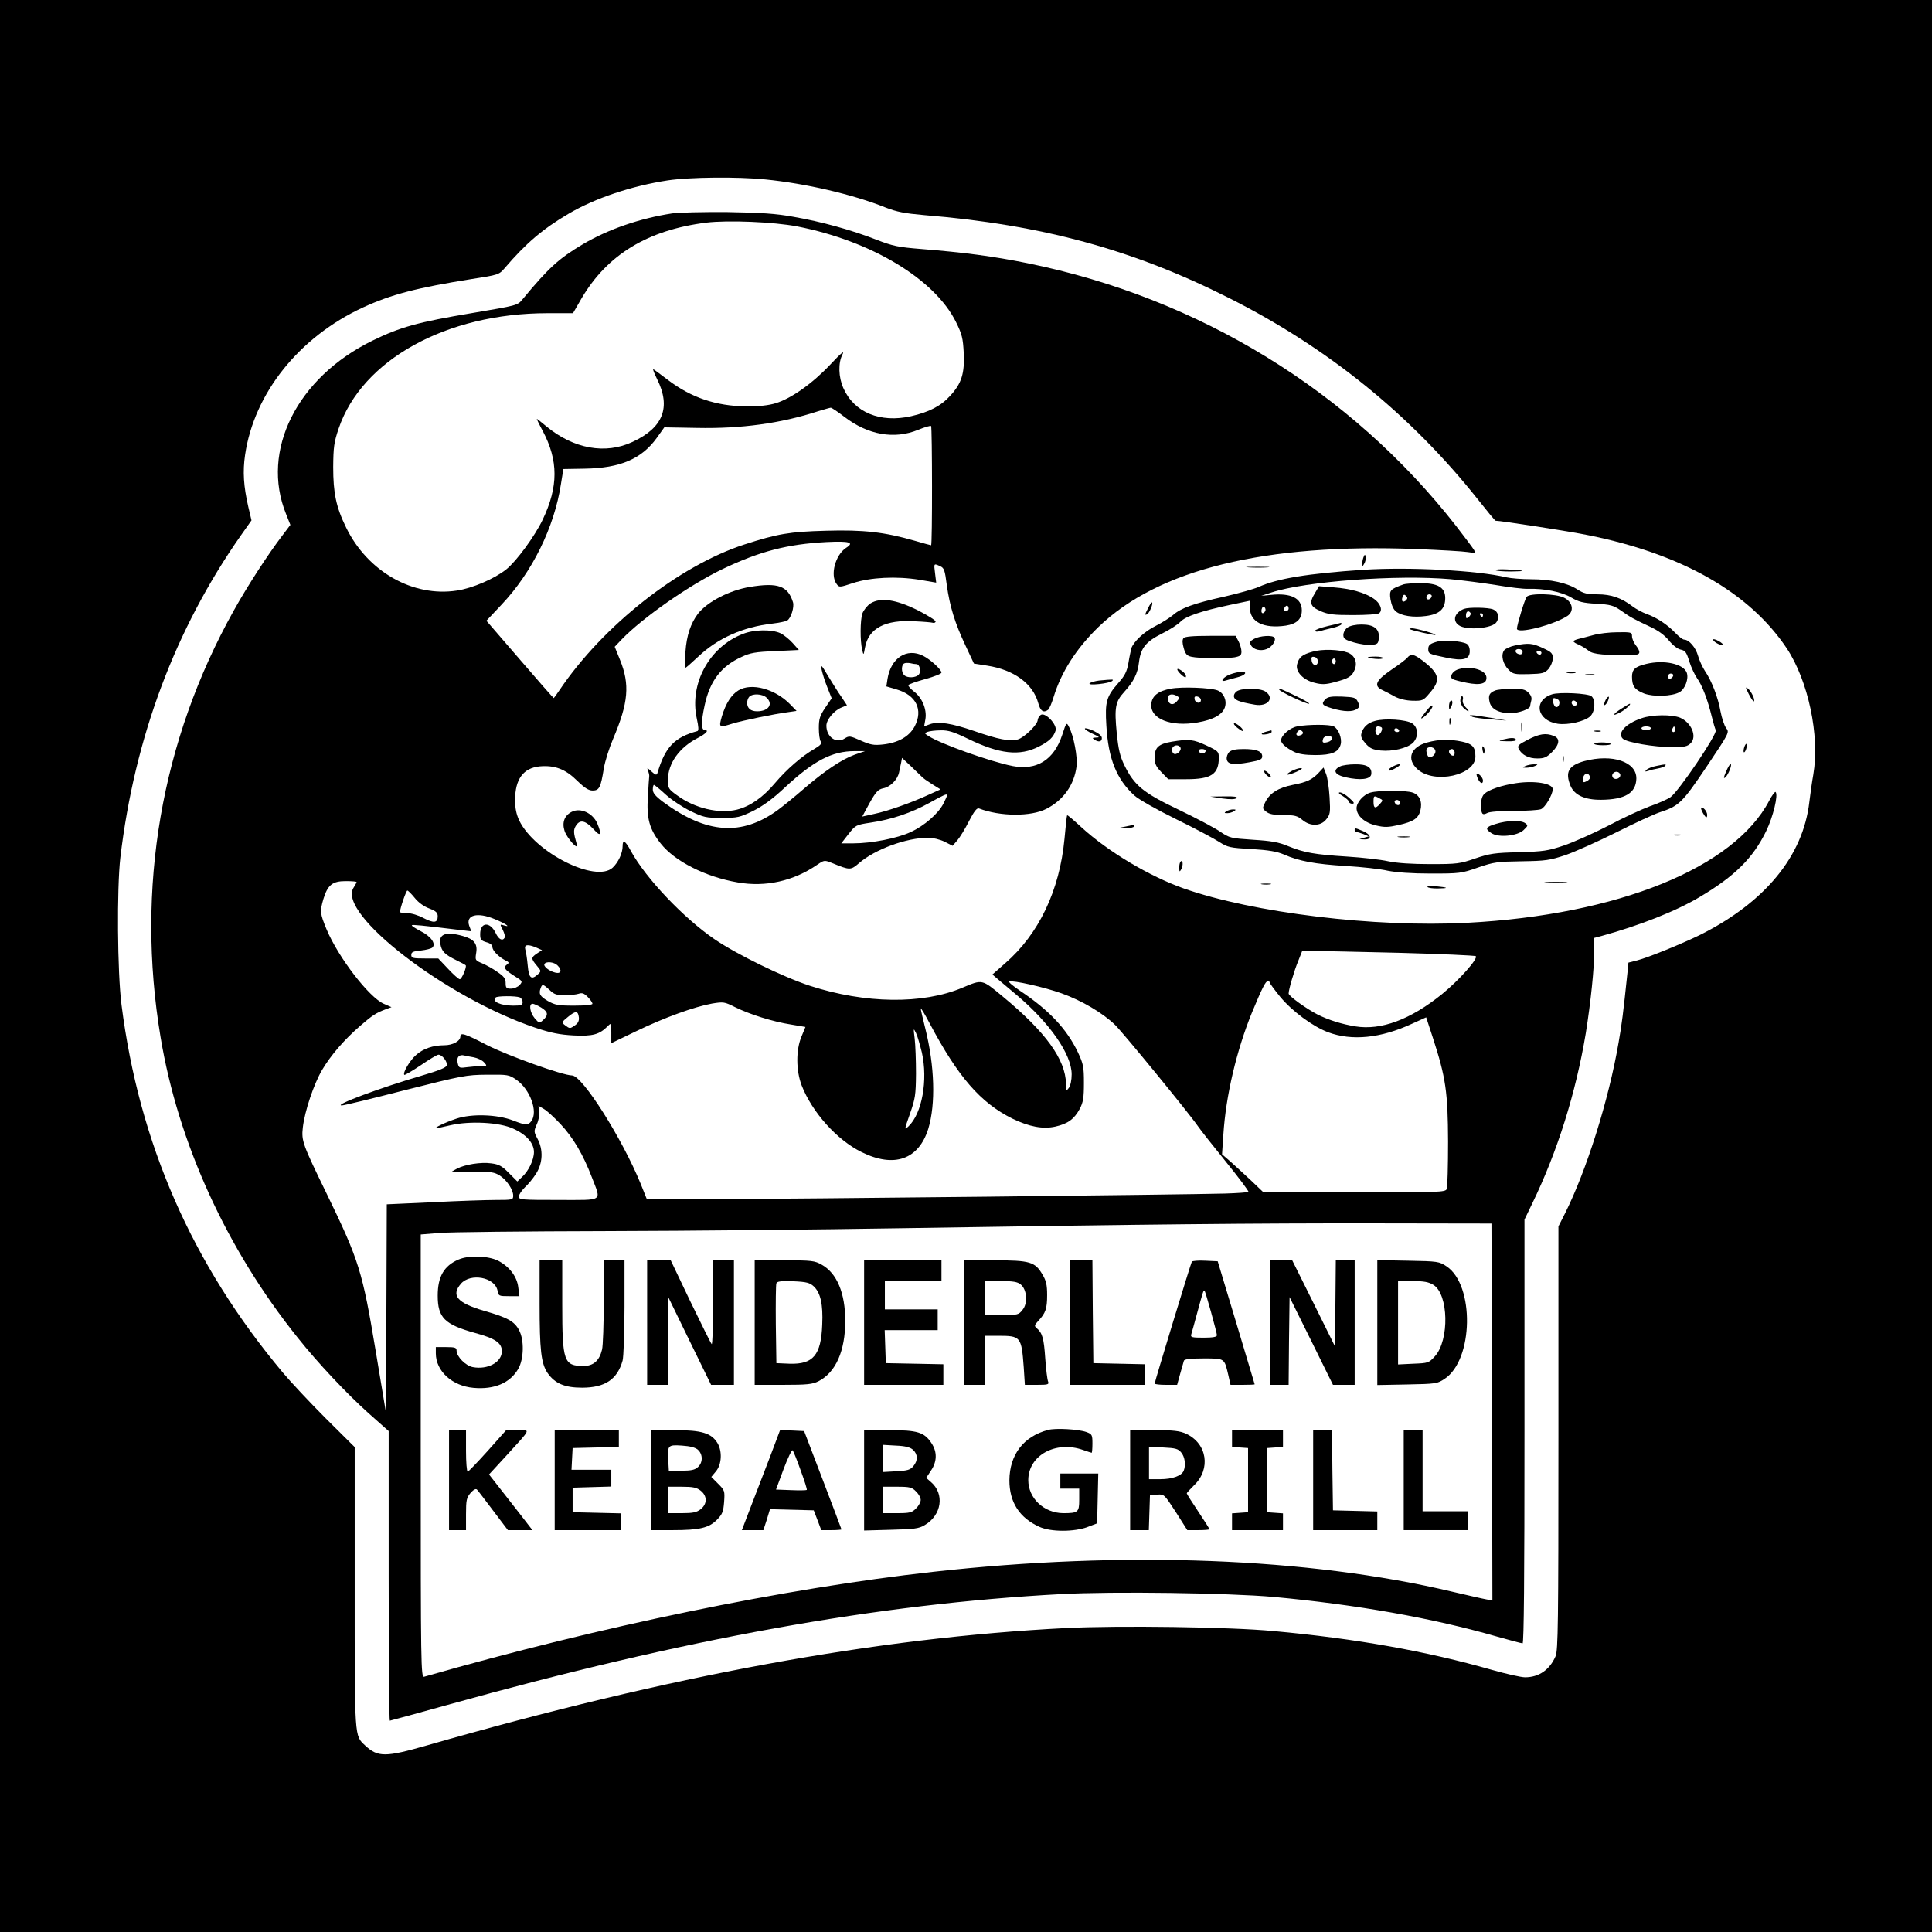 <?xml version="1.0" standalone="no"?>
<!DOCTYPE svg PUBLIC "-//W3C//DTD SVG 20010904//EN"
 "http://www.w3.org/TR/2001/REC-SVG-20010904/DTD/svg10.dtd">
<svg version="1.0" xmlns="http://www.w3.org/2000/svg"
 width="1024pt" height="1024pt" viewBox="0 0 1024 1024"
 preserveAspectRatio="xMidYMid meet">
<g transform="translate(0,1024) scale(0.1,-0.1)"
fill="#000000" stroke="none">
<path d="M0 5120 l0 -5120 5120 0 5120 0 0 5120 0 5120 -5120 0 -5120 0 0
-5120z m4056 4169 c212 -21 464 -79 638 -149 59 -23 101 -31 203 -40 625 -51
1109 -183 1618 -440 524 -264 963 -620 1318 -1067 49 -62 91 -113 94 -113 28
0 398 -57 493 -77 495 -100 852 -303 1050 -599 114 -172 176 -463 141 -669 -7
-38 -16 -104 -21 -145 -33 -287 -234 -531 -575 -703 -95 -47 -281 -123 -337
-137 l-47 -12 -5 -52 c-23 -220 -30 -274 -47 -371 -52 -304 -170 -679 -285
-908 l-34 -67 0 -1120 c0 -990 -2 -1125 -15 -1158 -31 -72 -88 -112 -162 -112
-21 0 -101 18 -178 40 -343 98 -716 165 -1155 205 -230 22 -823 30 -1100 16
-1006 -51 -2095 -251 -3387 -622 -220 -63 -260 -63 -327 -1 -58 55 -56 27 -56
836 l0 746 -153 152 c-84 84 -187 194 -228 243 -481 574 -762 1216 -855 1950
-22 174 -25 615 -6 780 75 635 291 1212 640 1709 l55 78 -17 72 c-25 109 -30
186 -17 275 48 327 286 624 624 781 152 70 288 105 577 151 142 22 145 23 175
58 113 132 202 208 340 289 140 82 334 147 525 176 115 17 367 20 516 5z"/>
<path d="M3563 9109 c-171 -26 -339 -84 -473 -163 -128 -76 -181 -124 -321
-293 -26 -32 -29 -32 -265 -72 -288 -48 -384 -75 -529 -146 -401 -196 -595
-584 -459 -919 l23 -58 -43 -57 c-75 -98 -184 -266 -257 -397 -385 -689 -520
-1472 -388 -2261 93 -560 350 -1123 726 -1592 108 -136 262 -299 376 -401
l107 -95 0 -767 c0 -423 3 -768 6 -768 3 0 141 38 307 84 1264 352 2279 535
3252 587 279 15 886 6 1125 -15 441 -41 839 -111 1187 -211 67 -19 127 -35
133 -35 7 0 10 348 10 1123 l0 1123 41 85 c134 276 231 586 284 903 26 163 45
344 45 443 l0 62 38 10 c200 55 395 131 523 208 185 110 281 206 350 348 37
76 65 192 50 207 -3 4 -19 -17 -34 -46 -187 -356 -801 -605 -1600 -647 -489
-26 -1137 53 -1503 182 -183 65 -401 195 -542 324 -40 37 -74 66 -76 64 -2 -2
-8 -59 -14 -125 -26 -274 -136 -505 -315 -660 l-67 -59 23 -20 c13 -11 61 -51
107 -90 175 -148 290 -314 290 -419 0 -30 -6 -60 -15 -72 -13 -18 -14 -16 -15
21 -2 129 -107 275 -336 464 -111 92 -106 91 -213 46 -211 -89 -515 -85 -808
10 -143 47 -387 166 -506 247 -165 113 -364 323 -443 467 -30 56 -44 64 -44
26 0 -37 -23 -86 -53 -114 -90 -82 -412 80 -495 250 -15 33 -22 64 -22 108 0
111 43 170 130 179 80 7 136 -14 198 -75 41 -40 62 -53 83 -53 35 0 43 16 59
115 6 39 29 111 50 160 81 191 89 287 36 418 l-28 69 38 40 c112 116 361 289
534 372 197 94 343 132 551 143 123 6 149 -2 103 -31 -57 -38 -85 -144 -50
-191 14 -19 15 -19 88 5 93 30 229 37 352 17 l88 -15 -6 49 c-7 54 -7 54 27
38 21 -9 25 -21 35 -99 16 -115 43 -202 99 -321 l45 -96 70 -11 c143 -22 243
-96 271 -199 11 -42 28 -53 52 -35 6 4 19 34 29 67 41 134 121 258 237 371
318 307 883 445 1686 414 126 -5 248 -12 272 -16 40 -6 43 -6 33 12 -6 10 -49
68 -95 127 -558 714 -1363 1208 -2271 1392 -183 37 -336 57 -561 75 -124 10
-151 15 -241 50 -131 51 -289 95 -439 121 -93 17 -171 22 -350 25 -126 1 -258
-2 -292 -7z m662 -69 c393 -77 729 -279 842 -507 32 -65 37 -86 41 -164 5
-108 -11 -161 -72 -227 -49 -54 -111 -86 -207 -108 -164 -37 -302 20 -359 149
-26 58 -28 133 -5 178 13 24 -6 9 -64 -53 -94 -100 -207 -180 -289 -205 -39
-12 -88 -17 -157 -17 -160 2 -291 46 -416 141 -37 28 -70 53 -76 56 -5 3 4
-21 20 -53 74 -149 32 -257 -130 -332 -144 -68 -313 -37 -457 82 -26 22 -49
40 -51 40 -1 0 12 -28 31 -63 84 -158 84 -296 0 -472 -41 -86 -139 -220 -193
-263 -63 -50 -180 -100 -261 -112 -233 -36 -473 100 -587 333 -54 110 -69 184
-69 322 1 105 4 130 29 204 124 364 571 611 1107 611 l135 0 45 78 c136 232
351 363 661 402 115 14 357 4 482 -20z m250 -1009 c126 -97 266 -121 392 -69
34 14 65 23 68 20 6 -7 7 -632 0 -632 -3 0 -42 11 -87 24 -160 46 -272 59
-471 53 -191 -5 -256 -16 -432 -73 -347 -113 -748 -429 -979 -771 -16 -24 -30
-43 -31 -43 -2 0 -83 92 -180 205 l-177 205 80 85 c162 171 280 410 315 639
l13 80 114 2 c188 3 301 52 381 163 l40 56 172 -3 c234 -5 446 24 642 88 33
10 64 19 68 19 4 1 37 -21 72 -48z m-2585 -2466 c0 -3 -7 -16 -16 -30 -89
-136 488 -582 963 -742 84 -28 129 -37 204 -41 101 -5 136 5 180 49 19 19 19
19 19 -35 l0 -55 133 64 c149 72 307 129 401 146 61 10 66 9 122 -19 77 -38
199 -77 296 -92 l77 -13 -21 -51 c-30 -71 -29 -181 1 -259 56 -143 187 -289
317 -353 173 -86 303 -40 354 123 40 131 34 334 -16 533 -13 52 -24 99 -24
105 0 5 22 -30 48 -80 150 -283 269 -420 438 -504 89 -43 162 -57 228 -42 66
15 99 39 129 94 18 35 22 58 22 137 0 86 -3 101 -32 163 -59 123 -151 222
-307 326 -37 25 -63 47 -57 49 21 7 186 -30 278 -63 106 -38 217 -103 283
-167 44 -43 392 -468 440 -538 13 -19 80 -104 148 -188 68 -84 122 -156 119
-159 -3 -3 -59 -7 -124 -9 -220 -6 -2285 -29 -2676 -29 l-389 0 -32 80 c-98
240 -309 574 -364 575 -49 0 -341 105 -451 161 -119 62 -141 68 -141 45 0 -24
-41 -46 -85 -46 -60 0 -112 -18 -149 -51 -33 -28 -73 -96 -63 -106 3 -2 42 21
87 51 45 31 87 56 94 56 19 0 48 -36 44 -56 -2 -12 -38 -27 -133 -55 -219 -64
-468 -157 -424 -158 9 -1 160 36 335 81 305 77 324 81 435 82 111 1 117 0 156
-27 73 -51 116 -170 79 -219 -17 -23 -29 -23 -96 3 -85 33 -220 37 -301 10
-60 -20 -122 -50 -107 -51 4 0 37 7 75 16 102 24 261 16 333 -18 70 -31 110
-77 110 -124 0 -41 -28 -100 -63 -132 l-25 -24 -45 45 c-36 37 -53 46 -93 51
-55 8 -140 -6 -182 -28 l-27 -15 25 -1 c14 -1 63 -1 110 0 69 0 91 -3 118 -20
37 -23 72 -75 72 -107 0 -22 -3 -23 -92 -23 -51 0 -202 -5 -335 -12 l-243 -11
-2 -550 -3 -550 -54 324 c-70 420 -88 479 -258 829 -129 265 -136 283 -128
354 10 87 58 230 102 305 47 79 116 159 201 233 67 58 84 69 137 89 l30 11
-41 18 c-78 34 -241 246 -303 394 -35 85 -36 95 -17 161 23 75 48 95 118 95
32 0 58 -2 58 -5z m308 -84 c19 -24 49 -46 77 -56 36 -14 45 -22 45 -42 0 -35
-21 -37 -75 -9 -28 15 -64 26 -86 26 -22 0 -39 3 -39 6 0 19 33 114 39 114 4
0 22 -18 39 -39z m425 -113 c56 -23 88 -45 49 -33 -23 7 -23 7 -7 -24 9 -18
13 -36 10 -41 -12 -20 -32 -9 -48 25 -30 62 -82 58 -82 -6 0 -29 4 -34 33 -43
20 -5 32 -15 32 -26 0 -18 32 -51 68 -70 21 -10 22 -13 8 -23 -20 -15 -11 -27
42 -61 42 -26 43 -28 26 -47 -9 -10 -30 -19 -46 -19 -24 0 -28 4 -28 30 0 23
-9 35 -43 58 -23 17 -60 37 -81 46 -38 16 -38 17 -32 56 8 48 -12 73 -71 89
-88 25 -129 11 -119 -42 7 -40 23 -56 86 -87 25 -12 47 -24 48 -26 8 -6 -20
-74 -31 -74 -6 0 -34 25 -62 55 l-52 55 -71 0 c-64 0 -72 2 -72 19 0 15 10 19
51 23 27 3 55 10 61 16 20 20 -8 60 -63 87 -28 15 -49 28 -46 31 4 4 48 0 253
-25 l62 -7 -11 29 c-20 58 44 74 136 35z m221 -151 l29 -13 -26 -17 c-33 -22
-33 -28 -2 -65 24 -28 24 -30 6 -46 -35 -32 -48 -21 -54 47 -3 34 -9 72 -13
85 -7 26 13 29 60 9z m4571 -27 c219 -6 403 -14 407 -18 13 -13 -88 -127 -179
-201 -167 -135 -323 -193 -459 -171 -73 12 -140 33 -199 62 -59 30 -155 99
-155 112 0 21 29 120 51 173 l21 53 57 0 c31 0 236 -5 456 -10z m-4461 -66
c27 -26 20 -47 -11 -39 -33 8 -65 34 -57 46 9 15 51 10 68 -7z m3776 -92 c0
-4 25 -38 55 -75 63 -76 172 -157 254 -188 126 -47 279 -32 445 45 l75 34 35
-107 c69 -212 80 -289 81 -551 0 -129 -3 -243 -7 -252 -7 -17 -40 -18 -489
-18 l-482 0 -66 63 c-36 34 -86 79 -110 101 l-44 38 7 104 c13 206 70 447 151
646 55 133 73 168 85 168 6 0 10 -4 10 -8z m-3817 -39 c23 -23 37 -28 80 -28
29 0 62 4 74 8 18 6 28 3 48 -17 14 -14 25 -30 25 -36 0 -6 -36 -10 -97 -10
-85 0 -101 3 -140 25 -42 25 -49 38 -37 69 8 22 13 20 47 -11z m-159 -39 c9
-3 16 -15 16 -25 0 -16 -8 -19 -50 -19 -67 0 -115 22 -93 43 8 9 106 9 127 1z
m114 -54 c37 -23 40 -39 11 -66 -21 -19 -21 -18 -45 9 -25 30 -33 77 -11 77 6
0 27 -9 45 -20z m200 -52 c2 -18 -4 -31 -20 -42 -27 -19 -28 -19 -53 0 -20 15
-19 16 15 44 41 34 54 33 58 -2z m1818 -186 c33 -147 1 -324 -71 -392 -23 -21
-22 -19 8 67 28 80 31 99 32 213 0 69 -3 152 -7 185 -7 57 -7 58 7 30 8 -16
21 -63 31 -103z m-2375 -26 c20 -4 44 -15 54 -26 18 -20 17 -20 -12 -20 -17 0
-50 -3 -75 -6 -43 -6 -46 -5 -52 21 -8 30 7 48 34 41 8 -2 31 -7 51 -10z m459
-353 c68 -72 121 -163 167 -283 50 -131 67 -120 -177 -120 -196 0 -210 1 -210
18 0 10 14 31 31 48 18 16 45 49 60 73 36 56 39 127 8 185 -20 38 -20 40 -4
77 10 21 15 51 13 68 l-4 30 29 -17 c16 -9 55 -45 87 -79z m4938 -1527 l2
-999 -32 6 c-18 3 -100 22 -182 41 -760 180 -1739 218 -2751 105 -785 -87
-1764 -289 -2697 -556 -17 -5 -18 55 -18 1169 l0 1175 97 8 c54 5 454 9 888
10 435 1 1132 8 1550 15 1297 21 1898 27 2530 26 l610 -1 3 -999z"/>
<path d="M2430 3564 c-77 -33 -110 -91 -110 -191 0 -117 36 -153 198 -198 107
-29 142 -53 142 -97 0 -58 -75 -99 -154 -84 -38 7 -86 56 -86 87 0 16 -7 19
-55 19 l-55 0 0 -33 c0 -94 86 -173 200 -183 110 -10 194 26 237 101 30 52 32
154 4 205 -24 46 -61 67 -184 102 -143 42 -178 81 -124 144 51 58 179 35 194
-36 5 -29 7 -30 61 -30 l55 0 -6 46 c-6 57 -47 111 -107 142 -53 26 -155 30
-210 6z"/>
<path d="M2860 3331 c0 -247 8 -317 42 -368 39 -56 91 -78 183 -78 122 0 187
44 215 144 5 20 10 147 10 284 l0 247 -55 0 -55 0 0 -217 c0 -120 -4 -235 -9
-256 -14 -59 -46 -87 -98 -87 -105 0 -113 24 -113 325 l0 235 -60 0 -60 0 0
-229z"/>
<path d="M3430 3230 l0 -330 55 0 55 0 1 233 1 232 113 -232 114 -233 61 0 60
0 0 330 0 330 -55 0 -55 0 0 -227 c0 -125 -4 -223 -8 -217 -5 5 -55 107 -113
226 l-104 218 -62 0 -63 0 0 -330z"/>
<path d="M4000 3230 l0 -330 150 0 c129 0 156 3 188 19 92 47 142 161 142 320
0 147 -44 253 -125 298 -37 21 -53 23 -197 23 l-158 0 0 -330z m313 192 c36
-34 50 -95 45 -203 -6 -162 -48 -211 -173 -207 l-70 3 -3 205 c-1 112 0 211 3
218 4 11 25 13 89 11 72 -3 88 -8 109 -27z"/>
<path d="M4580 3230 l0 -330 210 0 210 0 0 55 0 54 -152 3 -153 3 -3 88 -3 87
141 0 140 0 0 55 0 55 -140 0 -140 0 0 75 0 75 150 0 150 0 0 55 0 55 -205 0
-205 0 0 -330z"/>
<path d="M5110 3230 l0 -330 55 0 55 0 0 130 0 130 70 0 c120 0 124 -4 136
-167 l6 -93 65 0 c58 0 64 2 58 18 -4 9 -11 64 -15 122 -7 105 -15 135 -45
160 -14 12 -13 16 8 39 39 41 47 65 47 137 0 53 -5 76 -25 109 -39 67 -66 75
-254 75 l-161 0 0 -330z m300 202 c33 -27 39 -99 10 -134 -21 -27 -25 -28
-111 -28 l-89 0 0 90 0 90 84 0 c66 0 89 -4 106 -18z"/>
<path d="M5670 3230 l0 -330 200 0 200 0 0 55 0 54 -137 3 -138 3 -3 273 -2
272 -60 0 -60 0 0 -330z"/>
<path d="M6317 3553 c-6 -10 -197 -637 -197 -646 0 -4 27 -7 59 -7 l60 0 16
58 c9 31 18 63 20 70 3 8 33 12 104 12 113 0 110 2 131 -87 l12 -53 64 0 c35
0 64 1 64 3 0 1 -44 148 -98 327 l-98 325 -66 3 c-37 2 -68 -1 -71 -5z m102
-268 c17 -61 31 -116 31 -122 0 -9 -21 -13 -71 -13 -62 0 -70 2 -65 18 3 9 17
60 31 112 31 114 34 124 39 119 3 -2 18 -54 35 -114z"/>
<path d="M6730 3230 l0 -330 50 0 50 0 2 233 3 232 115 -232 115 -233 57 0 58
0 0 330 0 330 -50 0 -50 0 -2 -227 -3 -228 -113 228 -113 227 -59 0 -60 0 0
-330z"/>
<path d="M7300 3230 l0 -331 158 3 c153 3 160 4 199 30 153 101 159 497 10
596 -39 26 -46 27 -204 30 l-163 3 0 -331z m297 200 c81 -49 86 -293 8 -379
-32 -35 -36 -36 -114 -39 l-81 -4 0 221 0 221 78 0 c59 0 85 -5 109 -20z"/>
<path d="M5555 2661 c-130 -34 -204 -131 -205 -267 0 -116 53 -199 160 -247
60 -27 184 -27 255 0 l50 19 3 132 3 132 -101 0 -100 0 0 -40 0 -40 50 0 50 0
0 -59 c0 -66 -6 -71 -85 -71 -102 1 -185 79 -185 175 0 131 145 211 290 160
23 -8 44 -15 46 -15 2 0 4 22 4 49 0 46 -2 50 -32 61 -42 15 -164 22 -203 11z"/>
<path d="M2380 2395 l0 -265 45 0 45 0 0 84 c0 76 3 88 24 113 16 18 28 24 34
18 5 -5 44 -56 86 -112 l78 -103 65 0 65 0 -68 88 c-38 48 -89 114 -115 147
l-47 60 92 100 c134 147 129 135 59 135 l-60 0 -98 -110 c-54 -60 -102 -110
-106 -110 -5 0 -9 50 -9 110 l0 110 -45 0 -45 0 0 -265z"/>
<path d="M2940 2395 l0 -265 175 0 175 0 0 45 0 44 -127 3 -128 3 0 65 0 65
103 3 102 3 0 44 0 45 -105 0 -106 0 3 58 3 57 123 3 122 3 0 44 0 45 -170 0
-170 0 0 -265z"/>
<path d="M3450 2395 l0 -265 116 0 c143 0 192 12 235 56 28 29 33 42 37 94 4
58 3 61 -32 96 l-36 36 25 30 c30 36 34 105 8 149 -32 53 -83 69 -226 69
l-127 0 0 -265z m249 161 c27 -24 27 -68 0 -92 -16 -15 -36 -19 -88 -19 l-66
0 -3 54 c-5 81 -2 84 73 79 44 -3 70 -10 84 -22z m15 -217 c35 -28 35 -70 0
-98 -22 -17 -41 -21 -100 -21 l-74 0 0 70 0 70 74 0 c59 0 78 -4 100 -21z"/>
<path d="M4083 2523 c-29 -76 -75 -195 -102 -265 l-49 -128 57 0 57 0 18 55
17 56 116 -3 116 -3 20 -52 20 -53 53 0 c30 0 54 2 54 4 0 2 -45 120 -99 262
l-99 259 -64 3 -63 3 -52 -138z m161 -77 c20 -55 35 -101 32 -103 -2 -2 -39
-3 -83 -1 l-80 3 40 108 c22 59 44 104 48 100 4 -4 24 -53 43 -107z"/>
<path d="M4580 2394 l0 -266 143 4 c121 3 147 6 177 24 92 53 108 167 33 230
l-24 21 25 38 c33 48 34 100 3 146 -38 58 -74 69 -224 69 l-133 0 0 -266z
m259 162 c26 -24 27 -57 2 -87 -16 -19 -30 -24 -90 -27 l-71 -4 0 72 0 72 69
-4 c50 -2 75 -9 90 -22z m16 -221 c14 -13 25 -33 25 -45 0 -11 -11 -32 -25
-45 -21 -22 -33 -25 -100 -25 l-75 0 0 70 0 70 75 0 c67 0 79 -3 100 -25z"/>
<path d="M5990 2395 l0 -265 50 0 49 0 3 93 3 92 38 3 c37 3 37 3 99 -92 l61
-96 59 0 c32 0 58 2 58 5 0 3 -27 46 -60 95 -33 49 -60 92 -60 95 0 3 18 22
39 43 90 86 69 222 -43 273 -33 15 -66 19 -168 19 l-128 0 0 -265z m271 146
c19 -23 25 -65 13 -96 -11 -27 -60 -45 -124 -45 l-60 0 0 86 0 86 76 -4 c65
-3 79 -7 95 -27z"/>
<path d="M6530 2616 l0 -45 43 -3 42 -3 0 -170 0 -170 -42 -3 -43 -3 0 -45 0
-44 135 0 135 0 0 44 0 45 -42 3 -43 3 0 170 0 170 43 3 42 3 0 45 0 44 -135
0 -135 0 0 -44z"/>
<path d="M6960 2395 l0 -265 170 0 170 0 0 50 0 49 -117 3 -118 3 -3 213 -2
212 -50 0 -50 0 0 -265z"/>
<path d="M7440 2395 l0 -265 170 0 170 0 0 50 0 50 -120 0 -120 0 0 215 0 215
-50 0 -50 0 0 -265z"/>
<path d="M7227 7287 c-4 -10 -7 -26 -7 -35 1 -15 2 -15 11 1 6 10 9 25 7 35
-3 16 -4 15 -11 -1z"/>
<path d="M6618 7233 c29 -2 74 -2 100 0 26 2 2 3 -53 3 -55 0 -76 -1 -47 -3z"/>
<path d="M7225 7220 c-295 -20 -454 -46 -554 -91 -25 -11 -107 -34 -181 -51
-163 -36 -231 -61 -273 -98 -18 -15 -59 -41 -93 -58 -60 -30 -117 -84 -128
-119 -2 -10 -10 -44 -15 -76 -8 -46 -19 -68 -52 -105 -65 -74 -73 -99 -65
-229 10 -174 54 -283 148 -369 23 -21 120 -76 222 -126 100 -49 203 -104 229
-121 44 -28 56 -31 170 -37 93 -6 134 -13 172 -29 79 -35 165 -51 328 -61 84
-5 184 -16 222 -25 46 -9 126 -15 229 -15 152 0 162 1 250 32 84 29 102 31
231 33 128 2 148 5 233 33 51 18 172 72 270 121 97 49 200 96 227 105 104 34
120 49 250 242 121 181 122 182 104 205 -10 13 -23 53 -30 89 -13 74 -47 162
-82 213 -13 20 -30 56 -37 81 -12 44 -48 86 -74 86 -7 0 -28 16 -47 36 -42 44
-98 81 -152 100 -22 8 -56 26 -74 40 -59 45 -113 64 -186 64 -55 0 -74 5 -105
25 -53 35 -143 55 -247 55 -49 0 -108 5 -130 10 -155 37 -518 56 -760 40z
m465 -50 c63 -6 171 -20 240 -31 69 -12 145 -21 170 -20 83 3 178 -16 228 -46
39 -23 62 -29 133 -33 74 -4 91 -9 129 -35 52 -37 67 -45 152 -85 46 -21 79
-45 103 -74 21 -26 47 -46 63 -49 24 -5 31 -14 46 -64 10 -31 29 -71 41 -88
26 -35 56 -114 77 -200 8 -33 18 -67 22 -75 9 -21 -199 -328 -241 -356 -17
-11 -66 -33 -110 -48 -43 -16 -141 -61 -218 -102 -77 -40 -183 -87 -235 -105
-86 -29 -109 -32 -240 -36 -128 -3 -154 -7 -231 -33 -81 -28 -96 -30 -237 -30
-97 0 -177 5 -224 15 -40 9 -138 20 -218 25 -174 11 -228 21 -312 55 -50 21
-88 28 -186 34 -118 8 -125 9 -175 43 -29 20 -127 72 -219 116 -189 90 -236
129 -288 235 -24 49 -32 84 -41 171 -13 135 -8 167 40 219 50 55 71 97 78 158
9 74 36 108 122 151 41 20 84 48 97 62 27 29 109 57 264 90 l105 22 0 -38 c0
-75 73 -111 190 -94 58 9 85 35 85 81 0 64 -57 93 -163 82 l-52 -5 55 18 c180
59 665 95 950 70z m-984 -169 c-12 -19 -24 -12 -19 10 4 13 9 17 15 11 6 -6 7
-15 4 -21z m124 14 c0 -8 -7 -15 -15 -15 -9 0 -12 6 -9 15 4 8 10 15 15 15 5
0 9 -7 9 -15z"/>
<path d="M7440 7143 c-73 -26 -77 -31 -70 -80 5 -29 15 -53 29 -64 28 -23 91
-33 158 -24 72 9 103 37 103 95 0 57 -39 80 -135 79 -38 0 -77 -3 -85 -6z m12
-85 c-6 -6 -15 -9 -18 -5 -4 3 -4 14 0 23 5 13 9 15 18 6 9 -9 9 -15 0 -24z
m136 20 c-6 -18 -28 -21 -28 -4 0 9 7 16 16 16 9 0 14 -5 12 -12z"/>
<path d="M6971 7099 c-34 -55 -28 -73 28 -98 42 -18 69 -21 173 -21 68 0 129
4 136 9 23 14 9 54 -27 78 -47 32 -121 53 -213 60 l-77 6 -20 -34z"/>
<path d="M8092 7077 c-10 -11 -52 -150 -52 -169 0 -30 193 19 267 67 38 25 29
74 -17 97 -43 22 -182 25 -198 5z"/>
<path d="M7760 7013 c-50 -19 -64 -62 -28 -87 41 -29 179 -17 200 17 17 26 8
57 -18 67 -27 11 -129 12 -154 3z m34 -22 c3 -5 -1 -14 -9 -21 -13 -10 -15 -9
-15 9 0 21 14 28 24 12z m66 -11 c0 -5 -2 -10 -4 -10 -3 0 -8 5 -11 10 -3 6
-1 10 4 10 6 0 11 -4 11 -10z"/>
<path d="M7038 6922 c-38 -9 -68 -20 -68 -25 0 -5 10 -6 23 -3 12 4 43 12 70
18 26 6 47 15 47 20 0 4 -1 7 -2 7 -2 -1 -33 -9 -70 -17z"/>
<path d="M7142 6914 c-12 -8 -22 -26 -22 -39 0 -20 8 -26 56 -40 31 -9 72 -15
92 -13 33 3 37 6 40 35 5 49 -25 73 -91 73 -31 0 -61 -6 -75 -16z"/>
<path d="M7471 6906 c6 -6 133 -35 137 -31 5 5 -102 35 -124 35 -9 0 -15 -2
-13 -4z"/>
<path d="M8445 6874 c-27 -7 -62 -17 -77 -20 -16 -4 -28 -9 -28 -13 0 -4 12
-12 28 -18 15 -7 38 -21 52 -32 24 -20 89 -25 243 -22 32 1 34 16 7 51 -11 14
-20 35 -20 48 0 21 -4 22 -77 21 -43 0 -100 -7 -128 -15z"/>
<path d="M6273 6858 c-7 -9 -7 -26 1 -53 9 -32 17 -41 41 -46 40 -9 181 -10
228 -3 31 6 37 11 37 31 0 13 -7 37 -15 53 l-16 30 -133 0 c-95 0 -136 -4
-143 -12z"/>
<path d="M6647 6854 c-22 -12 -25 -18 -17 -33 12 -24 51 -34 84 -21 27 10 51
45 41 60 -9 15 -76 11 -108 -6z"/>
<path d="M7624 6841 c-43 -11 -54 -19 -54 -41 0 -25 5 -27 92 -45 94 -20 128
-10 128 34 0 19 -7 34 -17 39 -27 14 -114 21 -149 13z"/>
<path d="M8030 6819 c-25 -5 -51 -17 -58 -26 -18 -25 -7 -72 24 -103 23 -23
31 -25 107 -23 74 2 84 5 105 28 12 15 22 39 22 56 0 26 -6 33 -52 54 -56 26
-76 28 -148 14z m40 -35 c0 -9 -7 -14 -17 -12 -25 5 -28 28 -4 28 12 0 21 -6
21 -16z m100 -4 c0 -5 -4 -10 -9 -10 -6 0 -13 5 -16 10 -3 6 1 10 9 10 9 0 16
-4 16 -10z"/>
<path d="M6957 6786 c-55 -15 -73 -30 -82 -67 -10 -39 33 -84 93 -98 38 -10
59 -9 104 3 76 20 93 30 108 66 16 39 1 76 -36 91 -46 17 -136 20 -187 5z m28
-51 c0 -28 -29 -25 -33 3 -3 19 0 23 15 20 10 -2 18 -12 18 -23z m95 0 c0 -8
-4 -15 -10 -15 -5 0 -10 7 -10 15 0 8 5 15 10 15 6 0 10 -7 10 -15z"/>
<path d="M7459 6754 c-7 -9 -46 -38 -86 -65 -82 -56 -94 -85 -45 -107 15 -7
44 -22 65 -34 25 -13 59 -21 94 -22 53 -1 57 1 89 39 62 70 55 103 -35 173
-48 36 -63 39 -82 16z"/>
<path d="M7250 6756 c0 -2 18 -6 40 -8 22 -2 40 0 40 4 0 5 -18 8 -40 8 -22 0
-40 -2 -40 -4z"/>
<path d="M8725 6721 c-58 -14 -75 -29 -75 -67 0 -51 14 -70 65 -90 49 -18 146
-15 186 7 30 16 51 72 39 104 -18 47 -121 69 -215 46z m143 -63 c-6 -18 -28
-21 -28 -4 0 9 7 16 16 16 9 0 14 -5 12 -12z"/>
<path d="M6240 6692 c0 -10 33 -42 43 -42 3 0 4 6 1 13 -6 15 -44 40 -44 29z"/>
<path d="M7722 6690 c-26 -11 -40 -39 -23 -49 6 -4 40 -13 75 -20 75 -15 109
-4 104 32 -6 40 -95 61 -156 37z"/>
<path d="M6521 6666 c-37 -13 -59 -43 -25 -33 11 3 38 11 62 17 44 11 57 31
20 29 -13 0 -38 -6 -57 -13z"/>
<path d="M8308 6673 c12 -2 30 -2 40 0 9 3 -1 5 -23 4 -22 0 -30 -2 -17 -4z"/>
<path d="M8408 6663 c12 -2 30 -2 40 0 9 3 -1 5 -23 4 -22 0 -30 -2 -17 -4z"/>
<path d="M6206 6590 c-67 -12 -100 -38 -104 -81 -7 -79 104 -123 246 -98 82
14 131 41 144 80 12 36 -6 77 -39 90 -38 14 -187 20 -247 9z m34 -40 c12 -7
12 -12 -4 -29 -22 -24 -46 -13 -46 20 0 20 25 25 50 9z m125 -20 c0 -22 -29
-18 -33 3 -3 14 1 18 15 15 10 -2 18 -10 18 -18z"/>
<path d="M6563 6580 c-13 -5 -23 -18 -23 -29 0 -21 25 -31 111 -46 68 -12 106
35 57 69 -25 18 -108 21 -145 6z"/>
<path d="M6780 6585 c0 -9 139 -75 157 -75 10 0 -20 18 -66 40 -87 42 -91 43
-91 35z"/>
<path d="M7924 6580 c-30 -12 -37 -26 -29 -60 8 -38 49 -60 110 -60 44 0 105
22 105 38 0 4 3 17 6 29 4 14 -1 28 -15 42 -17 17 -33 21 -88 20 -38 0 -78 -4
-89 -9z"/>
<path d="M8226 6560 c-101 -32 -81 -139 30 -156 54 -8 142 12 172 39 26 24 31
87 7 107 -18 15 -170 23 -209 10z m32 -28 c15 -10 5 -45 -12 -39 -13 4 -21 47
-9 47 4 0 14 -4 21 -8z m100 -20 c2 -7 -3 -12 -12 -12 -9 0 -16 7 -16 16 0 17
22 14 28 -4z"/>
<path d="M7026 6535 c-25 -26 -20 -33 36 -50 63 -18 108 -19 131 -2 14 10 15
16 4 37 -11 23 -19 25 -84 28 -55 2 -74 -1 -87 -13z"/>
<path d="M7740 6527 c0 -13 8 -31 18 -40 27 -24 36 -21 11 4 -12 12 -19 29
-16 40 3 10 1 19 -4 19 -5 0 -9 -11 -9 -23z"/>
<path d="M8510 6530 c-6 -12 -9 -24 -7 -27 3 -2 11 5 17 17 6 12 9 24 7 27 -3
2 -11 -5 -17 -17z"/>
<path d="M7687 6524 c-4 -4 -7 -17 -7 -28 1 -19 1 -20 11 -3 11 19 8 43 -4 31z"/>
<path d="M8592 6483 c-46 -30 -50 -43 -5 -19 26 13 62 46 51 46 -2 0 -23 -12
-46 -27z"/>
<path d="M7569 6483 c-8 -10 -21 -26 -28 -36 -24 -31 11 -9 37 24 25 31 16 42
-9 12z"/>
<path d="M7806 6440 c11 -4 56 -10 100 -13 l79 -6 -80 14 c-44 7 -89 14 -100
14 -20 0 -20 0 1 -9z"/>
<path d="M8700 6433 c-85 -29 -129 -78 -99 -108 20 -20 168 -45 260 -45 67 0
82 3 100 21 35 35 4 109 -56 135 -45 18 -148 17 -205 -3z m50 -53 c0 -5 -11
-10 -25 -10 -14 0 -25 5 -25 10 0 6 11 10 25 10 14 0 25 -4 25 -10z m126 -17
c-10 -10 -19 5 -10 18 6 11 8 11 12 0 2 -7 1 -15 -2 -18z"/>
<path d="M7682 6415 c0 -16 2 -22 5 -12 2 9 2 23 0 30 -3 6 -5 -1 -5 -18z"/>
<path d="M7288 6419 c-40 -11 -62 -32 -72 -66 -5 -16 1 -30 22 -54 23 -26 38
-32 80 -37 63 -6 139 12 170 40 31 30 30 82 -3 104 -31 20 -144 28 -197 13z
m35 -35 c9 -10 -12 -46 -24 -39 -14 9 -11 45 4 45 8 0 17 -3 20 -6z m92 -14
c3 -5 -1 -10 -9 -10 -9 0 -16 5 -16 10 0 6 4 10 9 10 6 0 13 -4 16 -10z"/>
<path d="M8063 6385 c0 -22 2 -30 4 -17 2 12 2 30 0 40 -3 9 -5 -1 -4 -23z"/>
<path d="M6540 6404 c0 -5 12 -18 27 -28 16 -12 24 -14 21 -6 -5 16 -48 46
-48 34z"/>
<path d="M6876 6390 c-40 -7 -86 -48 -86 -74 0 -16 25 -39 69 -61 23 -11 58
-17 112 -17 88 0 124 15 135 57 8 31 -12 82 -37 95 -20 11 -135 11 -193 0z
m29 -30 c3 -6 -1 -13 -10 -16 -19 -8 -30 0 -20 15 8 14 22 14 30 1z m155 -34
c0 -7 -10 -16 -22 -19 -27 -7 -32 -3 -25 18 8 19 47 20 47 1z"/>
<path d="M6715 6363 c-34 -8 -38 -20 -5 -15 16 2 30 8 30 13 0 5 -1 8 -2 8 -2
-1 -12 -3 -23 -6z"/>
<path d="M8453 6363 c9 -2 23 -2 30 0 6 3 -1 5 -18 5 -16 0 -22 -2 -12 -5z"/>
<path d="M8097 6319 c-50 -26 -56 -32 -47 -49 17 -32 52 -50 98 -50 37 0 50 6
78 34 41 41 44 73 8 86 -41 16 -75 11 -137 -21z"/>
<path d="M7965 6320 c-26 -6 -22 -8 23 -9 33 -1 51 3 47 9 -7 11 -26 11 -70 0z"/>
<path d="M6211 6309 c-71 -12 -91 -31 -91 -83 0 -34 6 -48 36 -79 l36 -37 95
0 c133 0 173 26 173 115 0 31 -4 35 -66 64 -69 32 -92 35 -183 20z m45 -30
c10 -17 -23 -46 -37 -32 -7 7 -9 19 -6 27 7 18 33 21 43 5z m134 -18 c0 -16
-28 -20 -34 -5 -4 9 1 14 14 14 11 0 20 -4 20 -9z"/>
<path d="M7565 6305 c-89 -24 -112 -89 -51 -143 90 -79 306 -31 306 68 0 50
-15 67 -70 79 -66 14 -123 13 -185 -4z m42 -41 c8 -22 -27 -50 -39 -31 -4 6
-8 20 -8 30 0 22 38 23 47 1z m103 -14 c0 -13 -5 -18 -15 -14 -8 4 -15 12 -15
20 0 8 7 14 15 14 8 0 15 -9 15 -20z"/>
<path d="M8450 6298 c0 -5 21 -8 47 -8 25 0 43 3 39 8 -4 4 -25 7 -47 7 -21 0
-39 -3 -39 -7z"/>
<path d="M7858 6263 c5 -21 7 -23 10 -9 2 10 0 22 -6 28 -6 6 -7 0 -4 -19z"/>
<path d="M6515 6254 c-9 -9 -15 -26 -13 -38 4 -27 34 -32 121 -16 55 10 67 15
67 31 0 27 -31 39 -99 39 -42 0 -64 -5 -76 -16z"/>
<path d="M8282 6215 c0 -16 2 -22 5 -12 2 9 2 23 0 30 -3 6 -5 -1 -5 -18z"/>
<path d="M8397 6206 c-83 -23 -103 -58 -73 -131 21 -50 77 -75 163 -74 126 1
184 36 186 112 2 89 -127 133 -276 93z m189 -67 c9 -15 -11 -33 -30 -26 -9 4
-13 13 -10 22 7 17 30 20 40 4z m-159 -16 c3 -7 -5 -17 -16 -23 -18 -9 -21 -8
-21 8 0 32 28 43 37 15z"/>
<path d="M7103 6178 c-42 -20 -29 -45 30 -58 76 -17 131 -11 135 16 5 37 -23
54 -86 53 -31 0 -67 -5 -79 -11z"/>
<path d="M7383 6178 c-13 -6 -23 -15 -23 -20 0 -5 14 -2 30 7 45 23 38 35 -7
13z"/>
<path d="M8085 6180 c-18 -8 -18 -9 5 -9 14 0 34 4 45 9 18 8 18 9 -5 9 -14 0
-34 -4 -45 -9z"/>
<path d="M8777 6180 c-21 -4 -43 -13 -50 -20 -10 -10 -8 -11 8 -6 11 4 35 10
53 13 18 3 35 10 38 14 6 10 5 10 -49 -1z"/>
<path d="M6847 6154 c-44 -24 -26 -27 24 -5 27 12 36 20 24 20 -11 0 -33 -7
-48 -15z"/>
<path d="M6990 6145 c-34 -37 -64 -51 -138 -65 -76 -15 -121 -43 -145 -90 -17
-34 -17 -35 4 -52 16 -13 39 -18 91 -18 60 0 74 -4 100 -25 42 -36 99 -35 128
3 20 25 22 35 17 117 -3 50 -11 105 -19 124 l-13 33 -25 -27z"/>
<path d="M6700 6153 c0 -13 29 -38 35 -31 3 3 -4 13 -15 23 -11 10 -20 13 -20
8z"/>
<path d="M7832 6115 c12 -27 28 -34 28 -12 0 14 -20 37 -32 37 -4 0 -2 -11 4
-25z"/>
<path d="M8035 6089 c-75 -11 -143 -34 -167 -56 -12 -11 -18 -30 -18 -58 0
-50 6 -58 33 -44 11 7 72 11 140 11 66 0 130 4 144 9 22 8 62 76 63 106 0 31
-97 47 -195 32z"/>
<path d="M7263 6039 c-37 -11 -73 -52 -73 -83 1 -40 43 -77 103 -91 46 -11 65
-10 119 2 80 18 105 35 116 76 12 46 -3 83 -40 96 -37 13 -180 13 -225 0z m48
-30 c20 -10 20 -11 3 -30 -24 -27 -34 -24 -34 11 0 33 2 35 31 19z m109 -25
c0 -17 -22 -14 -28 4 -2 7 3 12 12 12 9 0 16 -7 16 -16z"/>
<path d="M7118 6020 c17 -11 32 -24 32 -30 0 -5 8 -10 18 -10 13 1 9 8 -16 30
-18 17 -40 30 -50 30 -11 0 -6 -7 16 -20z"/>
<path d="M6479 6008 c43 -6 68 -5 75 2 7 7 -13 10 -64 9 l-75 -1 64 -10z"/>
<path d="M6500 5940 c-12 -8 -12 -10 5 -10 11 0 27 5 35 10 12 8 12 10 -5 10
-11 0 -27 -5 -35 -10z"/>
<path d="M7928 5873 c-54 -16 -59 -26 -23 -49 38 -25 137 -15 170 16 24 23 25
25 9 37 -23 17 -96 15 -156 -4z"/>
<path d="M7180 5840 c0 -5 4 -10 9 -10 5 0 22 -5 38 -11 l28 -12 -25 -7 -25
-8 28 -1 c40 -1 34 26 -9 44 -43 18 -44 18 -44 5z"/>
<path d="M7413 5803 c15 -2 39 -2 55 0 15 2 2 4 -28 4 -30 0 -43 -2 -27 -4z"/>
<path d="M7926 7218 c3 -4 40 -7 82 -7 87 1 79 6 -20 11 -37 2 -64 0 -62 -4z"/>
<path d="M3973 7129 c-107 -18 -223 -78 -273 -141 -39 -51 -61 -116 -67 -203
-3 -47 -4 -85 -1 -85 3 0 34 27 69 60 104 98 236 157 394 175 33 4 68 11 77
16 20 11 39 72 31 97 -27 87 -80 106 -230 81z"/>
<path d="M4614 7042 c-17 -11 -36 -35 -43 -53 -12 -35 -13 -146 -1 -194 7 -30
7 -29 15 14 18 101 108 148 264 138 48 -2 91 -6 96 -8 6 -2 12 1 14 6 2 6 -39
32 -92 59 -117 59 -200 71 -253 38z"/>
<path d="M6086 7019 c-19 -38 -20 -42 -5 -34 12 8 32 56 25 62 -2 2 -11 -10
-20 -28z"/>
<path d="M3937 6880 c-178 -69 -284 -264 -244 -448 10 -45 11 -65 3 -67 -122
-33 -171 -85 -212 -224 -4 -11 -11 -8 -31 10 -23 21 -25 22 -18 4 4 -11 7 -24
6 -30 -1 -5 -4 -53 -7 -106 -8 -117 8 -174 68 -250 74 -94 238 -177 408 -206
148 -26 296 7 422 94 37 25 38 25 80 8 93 -38 97 -38 142 1 85 73 249 133 365
134 25 0 62 -9 87 -21 l43 -22 25 29 c14 16 42 62 62 102 28 54 42 71 53 67
112 -43 275 -44 357 -2 90 46 147 126 160 225 6 50 -15 162 -40 209 -13 26
-14 26 -36 -42 -44 -133 -135 -190 -264 -165 -116 23 -380 117 -445 159 -22
14 -22 15 -5 22 11 4 42 8 70 8 40 1 69 -8 145 -45 167 -81 273 -93 375 -41
54 27 78 50 89 85 9 32 -57 101 -80 82 -8 -7 -15 -19 -15 -26 0 -24 -71 -93
-105 -103 -43 -12 -104 0 -233 45 -120 41 -187 51 -232 36 l-32 -12 7 39 c8
51 -17 113 -61 146 -19 15 -32 30 -29 34 2 5 43 19 90 32 47 13 85 28 85 34 0
16 -59 70 -97 89 -87 44 -171 -11 -189 -122 l-6 -40 54 -16 c104 -30 142 -108
96 -196 -29 -54 -87 -87 -169 -96 -48 -5 -65 -2 -117 21 -57 25 -61 26 -85 11
-44 -29 -97 7 -97 68 0 31 40 80 80 96 l29 12 -29 44 c-17 23 -48 74 -71 111
-35 59 -39 64 -34 33 4 -19 17 -61 30 -93 l23 -58 -34 -50 c-29 -43 -34 -60
-34 -108 0 -31 4 -63 10 -71 7 -11 -1 -20 -33 -39 -68 -39 -148 -109 -209
-181 -64 -76 -131 -123 -201 -141 -96 -24 -226 7 -319 76 -46 33 -48 38 -48
83 1 87 61 171 159 221 44 23 60 41 37 41 -20 0 -21 42 -1 133 27 127 87 206
195 255 46 22 75 27 179 31 l125 6 -32 36 c-18 20 -47 44 -66 53 -46 21 -139
20 -199 -4z m920 -160 c18 0 26 -39 13 -55 -15 -18 -61 -20 -78 -3 -16 16 -15
55 1 62 6 3 21 3 32 1 11 -3 25 -5 32 -5z m-327 -480 c-69 -25 -161 -87 -271
-182 -47 -41 -109 -91 -136 -111 -192 -140 -378 -127 -609 43 -40 30 -54 47
-54 65 0 14 3 25 6 25 3 0 32 -23 63 -52 31 -28 90 -67 131 -87 69 -33 82 -36
166 -36 84 0 95 3 166 37 53 27 104 64 170 126 151 140 248 191 368 191 l55 0
-55 -19z m355 -116 c5 -7 30 -24 55 -40 l45 -28 -60 -27 c-92 -43 -223 -89
-292 -103 l-63 -14 39 72 c34 60 45 72 73 78 37 7 75 46 83 83 3 14 8 37 11
52 l5 26 47 -44 c25 -24 51 -49 57 -55z m135 -99 c0 -3 -9 -23 -19 -43 -27
-54 -102 -119 -174 -152 -70 -33 -208 -60 -304 -60 l-64 0 38 49 c38 48 39 49
118 61 110 16 216 52 310 104 79 44 95 51 95 41z"/>
<path d="M9080 6850 c0 -11 38 -32 50 -28 5 2 -4 11 -20 20 -17 9 -30 13 -30
8z"/>
<path d="M5825 6633 c-22 -3 -44 -9 -50 -15 -13 -13 106 -1 120 13 9 9 6 9
-70 2z"/>
<path d="M3914 6581 c-38 -23 -67 -69 -88 -138 -17 -60 -16 -61 57 -38 56 17
222 51 291 60 l48 7 -32 33 c-81 84 -207 118 -276 76z m148 -38 c38 -34 12
-73 -49 -73 -34 0 -53 16 -53 45 0 12 5 26 12 33 17 17 68 15 90 -5z"/>
<path d="M9269 6561 c12 -23 24 -41 27 -38 8 7 -13 52 -31 67 -15 12 -14 7 4
-29z"/>
<path d="M5750 6378 c0 -5 19 -17 43 -28 35 -16 38 -19 17 -19 -20 -1 -22 -3
-10 -11 23 -15 40 -12 40 8 0 12 -16 25 -45 39 -25 11 -45 16 -45 11z"/>
<path d="M9245 6280 c-4 -12 -5 -24 -2 -27 3 -2 8 5 12 17 4 12 5 24 2 27 -3
2 -8 -5 -12 -17z"/>
<path d="M9148 6149 c-13 -30 -14 -38 -3 -29 15 13 38 70 27 70 -4 0 -15 -19
-24 -41z"/>
<path d="M9027 5929 c13 -22 19 -26 21 -14 4 17 -15 45 -30 45 -5 0 -1 -14 9
-31z"/>
<path d="M3030 5937 c-38 -19 -52 -56 -38 -100 12 -39 76 -110 65 -72 -18 63
-19 76 -3 101 22 32 49 25 94 -23 35 -40 43 -28 18 32 -24 56 -90 86 -136 62z"/>
<path d="M5970 5860 l-35 -7 38 -2 c20 0 37 4 37 9 0 6 -1 9 -2 9 -2 -1 -19
-5 -38 -9z"/>
<path d="M8868 5813 c12 -2 32 -2 45 0 12 2 2 4 -23 4 -25 0 -35 -2 -22 -4z"/>
<path d="M6258 5674 c-5 -4 -8 -19 -8 -33 1 -23 2 -24 11 -8 11 19 9 53 -3 41z"/>
<path d="M8198 5563 c29 -2 74 -2 100 0 26 2 2 3 -53 3 -55 0 -76 -1 -47 -3z"/>
<path d="M6688 5553 c12 -2 32 -2 45 0 12 2 2 4 -23 4 -25 0 -35 -2 -22 -4z"/>
<path d="M7566 5539 c3 -5 29 -9 57 -8 59 1 54 5 -15 12 -26 2 -45 1 -42 -4z"/>
</g>
</svg>
